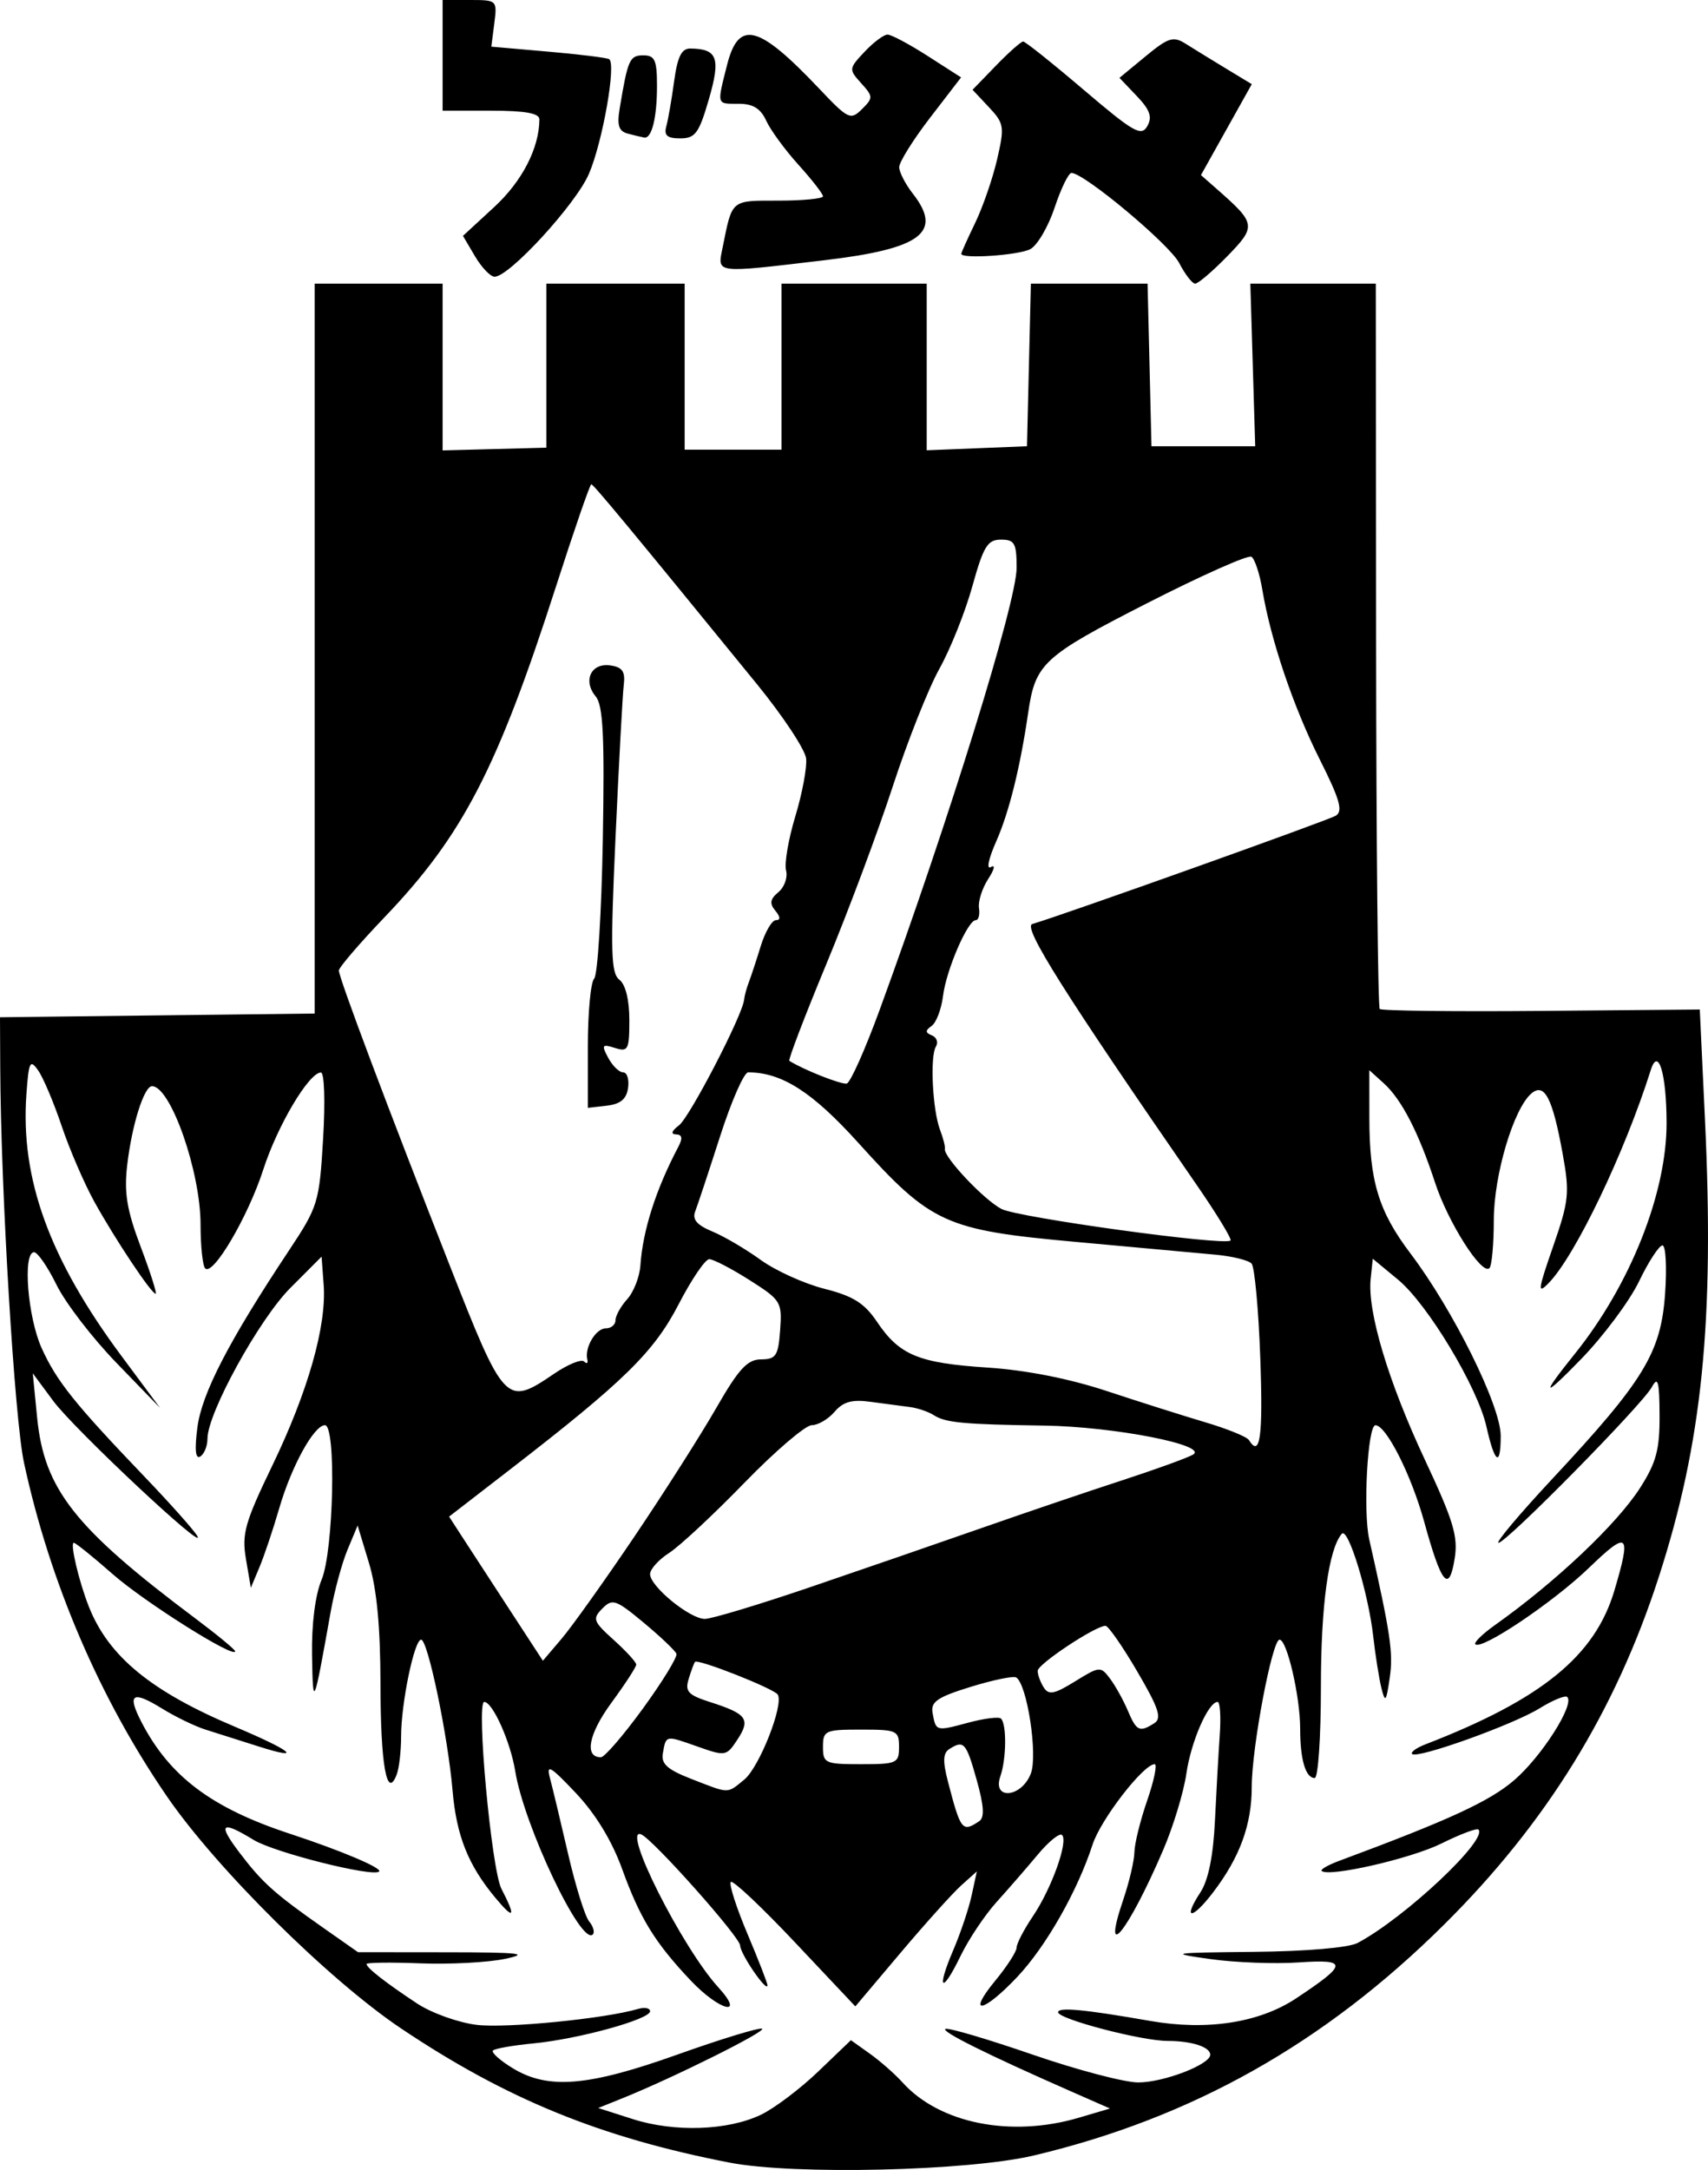<?xml version="1.0" encoding="UTF-8" standalone="no"?>
<!-- Created with Inkscape (http://www.inkscape.org/) -->
<svg
   xmlns:svg="http://www.w3.org/2000/svg"
   xmlns="http://www.w3.org/2000/svg"
   version="1.0"
   width="246.973"
   height="313.656"
   id="svg2">
  <defs
     id="defs4" />
  <g
     transform="translate(-167.429,-305.934)"
     id="layer1">
    <path
       d="M 272.929,618.523 C 254.277,614.903 240.659,609.344 225.429,599.133 C 214.998,592.139 198.759,576.058 191.592,565.625 C 181.827,551.41 174.647,534.667 170.902,517.382 C 169.532,511.06 167.546,478.046 167.463,460.202 L 167.429,452.971 L 190.179,452.702 L 212.929,452.434 L 212.929,399.683 L 212.929,346.933 L 222.179,346.933 L 231.429,346.934 L 231.429,358.986 L 231.429,371.039 L 238.929,370.84 L 246.429,370.642 L 246.429,358.788 L 246.429,346.934 L 256.429,346.934 L 266.429,346.934 L 266.429,358.934 L 266.429,370.934 L 273.429,370.934 L 280.429,370.934 L 280.429,358.934 L 280.429,346.934 L 290.929,346.934 L 301.429,346.934 L 301.429,358.977 L 301.429,371.021 L 308.679,370.727 L 315.929,370.434 L 316.21,358.684 L 316.492,346.934 L 324.929,346.934 L 333.365,346.934 L 333.647,358.684 L 333.929,370.434 L 341.429,370.434 L 348.929,370.434 L 348.577,358.684 L 348.225,346.934 L 357.296,346.934 L 366.366,346.934 L 366.411,399.114 C 366.435,427.813 366.671,451.509 366.935,451.773 C 367.199,452.037 377.719,452.162 390.314,452.052 L 413.214,451.852 L 413.959,467.643 C 415.343,496.975 413.579,514.447 407.266,533.934 C 400.969,553.371 391.008,569.478 376.211,584.149 C 358.912,601.301 339.762,612.071 316.929,617.49 C 307.439,619.742 282.257,620.333 272.929,618.523 z M 277.453,611.605 C 279.392,610.678 283.114,607.873 285.723,605.373 L 290.468,600.826 L 293.198,602.772 C 294.7,603.842 296.829,605.714 297.929,606.932 C 303.291,612.87 313.604,614.932 323.429,612.031 L 327.929,610.702 L 322.429,608.286 C 310.167,602.898 303.296,599.478 304.158,599.19 C 304.66,599.023 310.321,600.697 316.738,602.91 C 323.156,605.123 330.031,606.934 332.017,606.934 C 335.692,606.934 342.429,604.341 342.429,602.927 C 342.429,601.805 339.733,600.934 336.261,600.934 C 332.507,600.934 320.429,597.771 320.429,596.787 C 320.429,596.018 324.198,596.373 333.746,598.043 C 341.952,599.479 349.515,598.312 354.833,594.789 C 362.343,589.814 362.395,589.097 355.207,589.588 C 351.754,589.825 346.004,589.606 342.429,589.102 C 336.302,588.24 336.664,588.18 348.744,588.06 C 356.32,587.985 362.453,587.458 363.744,586.77 C 370.587,583.126 382.64,571.811 381.206,570.378 C 380.973,570.144 378.565,571.054 375.855,572.398 C 371.454,574.583 359.538,577.308 358.54,576.359 C 358.326,576.156 359.451,575.507 361.04,574.917 C 376.963,569.003 382.777,566.327 386.355,563.265 C 390.309,559.88 395.144,552.315 394.051,551.223 C 393.766,550.938 391.971,551.672 390.06,552.852 C 386.204,555.236 372.358,560.197 371.621,559.459 C 371.363,559.201 372.226,558.574 373.54,558.066 C 390.331,551.576 398.056,545.293 400.862,535.847 C 403.348,527.473 402.886,527.061 397.179,532.564 C 392.053,537.506 381.657,544.495 380.762,543.6 C 380.515,543.354 381.802,542.097 383.621,540.807 C 392.374,534.601 401.24,526.22 404.586,520.988 C 406.922,517.335 407.423,515.463 407.398,510.488 C 407.373,505.55 407.167,504.802 406.277,506.434 C 404.878,508.998 385.241,528.934 384.113,528.934 C 383.645,528.934 387.147,524.771 391.895,519.684 C 405.127,505.505 407.585,501.478 408.193,492.987 C 408.47,489.107 408.299,485.941 407.813,485.949 C 407.327,485.958 405.804,488.298 404.429,491.149 C 403.054,494 399.284,499.056 396.052,502.383 C 390.477,508.123 390.141,507.84 395.145,501.618 C 403.164,491.647 408.436,478.375 408.413,468.215 C 408.397,461.116 407.211,457.165 406.127,460.599 C 402.36,472.533 395.232,487.407 391.381,491.371 C 389.72,493.08 389.794,492.459 392.004,486.103 C 394.301,479.499 394.416,478.38 393.385,472.692 C 391.93,464.671 390.767,462.408 388.897,463.96 C 386.306,466.11 383.429,475.763 383.429,482.304 C 383.429,485.767 383.144,488.885 382.796,489.233 C 381.711,490.318 376.823,482.641 374.945,476.904 C 372.563,469.628 370.099,464.848 367.535,462.529 L 365.429,460.624 L 365.434,467.529 C 365.442,476.643 366.77,481.023 371.37,487.1 C 377.574,495.298 384.429,509.139 384.429,513.471 C 384.429,518.056 383.568,517.502 382.364,512.141 C 381.083,506.442 373.866,494.442 369.594,490.907 L 365.929,487.875 L 365.623,490.797 C 365.132,495.499 368.179,505.654 373.466,516.934 C 377.61,525.776 378.289,528.035 377.767,531.243 C 376.949,536.272 375.854,534.937 373.357,525.872 C 371.501,519.133 367.875,511.958 366.317,511.94 C 365.185,511.928 364.505,524.394 365.417,528.434 C 368.507,542.128 368.908,544.83 368.383,548.434 C 367.873,551.938 367.724,552.124 367.179,549.934 C 366.837,548.559 366.303,545.184 365.992,542.434 C 365.279,536.127 362.345,526.579 361.445,527.636 C 359.534,529.88 358.429,538.005 358.429,549.8 C 358.429,557.023 358.027,562.934 357.536,562.934 C 356.213,562.934 355.429,560.277 355.429,555.795 C 355.429,551.147 353.524,542.934 352.447,542.934 C 351.377,542.934 348.427,558.557 348.428,564.216 C 348.429,569.688 346.703,574.396 342.84,579.46 C 339.779,583.474 338.373,583.474 341.003,579.461 C 342.151,577.708 342.861,574.218 343.105,569.124 C 343.308,564.894 343.622,559.296 343.804,556.684 C 343.986,554.071 343.848,551.934 343.497,551.934 C 342.143,551.934 339.647,557.655 338.975,562.299 C 338.588,564.975 337.086,569.925 335.638,573.299 C 330.553,585.146 326.613,590.049 329.857,580.493 C 330.721,577.947 331.443,574.867 331.461,573.649 C 331.479,572.43 332.31,569.071 333.308,566.184 C 334.305,563.296 334.793,560.934 334.391,560.934 C 332.764,560.934 326.588,568.926 325.412,572.553 C 323.229,579.284 318.677,587.281 314.521,591.684 C 309.577,596.92 307.138,597.323 311.356,592.206 C 313.046,590.155 314.429,588.01 314.429,587.438 C 314.429,586.866 315.487,584.831 316.78,582.916 C 319.476,578.923 321.928,572.1 321.001,571.172 C 320.656,570.827 319.08,572.095 317.5,573.989 C 315.92,575.884 313.234,578.975 311.532,580.859 C 309.83,582.743 307.484,586.254 306.318,588.661 C 303.596,594.286 302.784,593.603 305.278,587.785 C 306.323,585.348 307.515,581.797 307.928,579.894 L 308.678,576.434 L 306.442,578.434 C 305.212,579.534 301.259,583.923 297.657,588.188 L 291.108,595.943 L 282.381,586.688 C 277.581,581.598 273.408,577.666 273.107,577.951 C 272.807,578.235 273.881,581.597 275.495,585.422 C 277.108,589.247 278.419,592.614 278.406,592.905 C 278.359,594.025 274.472,588.364 274.451,587.144 C 274.43,585.92 261.879,571.821 260.156,571.086 C 257.177,569.814 266.072,587.463 271.293,593.184 C 275.285,597.557 271.469,596.604 267.288,592.184 C 262.134,586.733 259.973,583.22 257.393,576.098 C 255.906,571.992 253.547,568.121 250.69,565.098 C 247.008,561.202 246.392,560.845 246.95,562.934 C 247.318,564.309 248.498,569.239 249.573,573.891 C 250.648,578.542 252.019,582.941 252.621,583.665 C 253.222,584.389 253.457,585.239 253.143,585.552 C 251.469,587.226 243.199,569.809 241.928,561.934 C 241.245,557.697 238.662,551.934 237.447,551.934 C 236.258,551.934 238.489,576.149 239.935,578.946 C 242.071,583.076 241.783,583.512 239.069,580.26 C 235.125,575.534 233.429,571.284 232.864,564.709 C 232.187,556.821 229.291,542.934 228.323,542.934 C 227.333,542.934 225.429,552.126 225.429,556.901 C 225.429,559.029 225.141,561.52 224.789,562.436 C 223.368,566.14 222.459,561.074 222.444,549.365 C 222.433,541.077 221.914,535.595 220.785,531.865 L 219.141,526.434 L 217.68,529.934 C 216.876,531.859 215.778,535.909 215.239,538.934 C 212.768,552.803 212.678,553.011 212.549,545.151 C 212.475,540.681 213.008,536.483 213.929,534.279 C 215.672,530.107 216.067,511.934 214.414,511.934 C 212.836,511.934 209.57,517.869 207.809,523.934 C 206.931,526.959 205.647,530.784 204.956,532.434 L 203.7,535.434 L 202.993,531.284 C 202.373,527.641 202.838,525.992 206.798,517.784 C 211.961,507.082 214.669,497.563 214.231,491.655 L 213.929,487.571 L 209.416,492.094 C 204.893,496.627 197.429,510.191 197.429,513.877 C 197.429,514.943 196.961,516.105 196.389,516.458 C 195.694,516.888 195.555,515.5 195.97,512.267 C 196.601,507.351 200.519,499.774 209.154,486.77 C 213.43,480.33 213.598,479.785 214.15,470.52 C 214.474,465.1 214.333,460.943 213.825,460.955 C 212.082,460.996 207.556,468.622 205.498,474.986 C 203.295,481.798 198.235,490.407 197.101,489.273 C 196.731,488.903 196.429,486.055 196.429,482.945 C 196.429,475.278 192.1,462.934 189.411,462.934 C 188.258,462.934 186.488,468.567 185.818,474.371 C 185.357,478.364 185.773,480.86 187.786,486.184 C 189.19,489.896 190.156,492.934 189.932,492.934 C 189.319,492.934 184.081,485.073 181.074,479.642 C 179.616,477.007 177.491,472.086 176.352,468.707 C 175.214,465.328 173.686,461.712 172.957,460.671 C 171.774,458.982 171.591,459.35 171.247,464.106 C 170.363,476.335 174.578,487.921 185.023,501.972 L 190.569,509.434 L 184.249,502.906 C 180.773,499.316 176.885,494.253 175.608,491.656 C 174.332,489.059 172.87,486.934 172.358,486.934 C 170.683,486.934 171.428,496.336 173.459,500.811 C 175.628,505.592 178.225,508.833 188.378,519.434 C 192.066,523.284 195.472,527.109 195.947,527.934 C 197.511,530.651 178.162,512.524 175.131,508.434 L 172.168,504.434 L 172.8,510.849 C 173.821,521.204 178.231,526.797 195.679,539.867 C 198.841,542.236 201.429,544.371 201.429,544.612 C 201.429,545.754 188.34,537.514 183.75,533.482 C 180.901,530.981 178.361,528.934 178.105,528.934 C 177.517,528.934 178.843,534.554 180.291,538.198 C 183.146,545.381 189.293,550.422 201.429,555.533 C 209.614,558.981 211.408,560.459 204.896,558.392 C 202.164,557.524 198.675,556.418 197.143,555.933 C 195.611,555.449 192.775,554.075 190.84,552.879 C 186.568,550.239 185.771,550.762 187.874,554.827 C 191.944,562.698 198.01,567.261 209.365,570.993 C 216.731,573.414 222.74,575.956 222.252,576.444 C 221.395,577.3 207.103,573.706 204.112,571.882 C 199.407,569.013 198.856,569.491 202.035,573.684 C 205.341,578.044 207.071,579.601 214.063,584.506 L 219.198,588.107 L 232.063,588.12 C 242.665,588.13 244.137,588.298 240.429,589.076 C 237.954,589.595 232.441,589.885 228.179,589.719 C 223.916,589.554 220.429,589.598 220.429,589.816 C 220.429,590.364 223.213,592.537 227.746,595.526 C 229.846,596.911 233.742,598.302 236.404,598.617 C 240.684,599.124 254.904,597.716 259.679,596.313 C 260.641,596.03 261.429,596.179 261.429,596.645 C 261.429,597.81 251.075,600.664 244.577,601.289 C 241.633,601.572 238.995,602.034 238.714,602.315 C 238.433,602.596 239.716,603.748 241.566,604.876 C 246.684,607.996 252.457,607.517 265.405,602.898 C 271.626,600.679 277.121,598.998 277.614,599.162 C 278.469,599.447 264.841,606.238 257.429,609.221 L 253.929,610.63 L 258.929,612.231 C 264.953,614.159 272.654,613.899 277.453,611.605 z M 309.028,569.168 C 309.813,568.643 309.705,566.935 308.649,563.184 C 307.13,557.784 306.799,557.411 304.702,558.743 C 303.78,559.329 303.732,560.503 304.507,563.478 C 306.345,570.533 306.568,570.813 309.028,569.168 z M 275.049,563.161 C 277.222,561.392 280.792,552.331 279.891,550.873 C 279.361,550.014 268.337,545.663 267.921,546.148 C 267.787,546.305 267.379,547.405 267.014,548.593 C 266.45,550.432 266.914,550.933 270.14,551.964 C 275.413,553.65 275.987,554.432 274.082,557.34 C 272.474,559.794 272.348,559.816 268.277,558.38 C 263.615,556.735 263.747,556.709 263.274,559.381 C 263.006,560.89 263.943,561.723 267.429,563.077 C 272.989,565.237 272.508,565.232 275.049,563.161 z M 316.489,562.274 C 317.511,559.588 315.949,549.373 314.367,548.396 C 313.97,548.15 311.008,548.761 307.786,549.755 C 302.996,551.231 301.991,551.913 302.274,553.497 C 302.755,556.199 302.743,556.195 307.429,554.934 C 309.74,554.311 311.874,554.046 312.172,554.343 C 313.009,555.18 312.953,560.179 312.079,562.684 C 310.86,566.177 315.157,565.778 316.489,562.274 z M 297.429,558.434 C 297.429,556.07 297.129,555.934 291.929,555.934 C 286.729,555.934 286.429,556.07 286.429,558.434 C 286.429,560.797 286.729,560.934 291.929,560.934 C 297.129,560.934 297.429,560.797 297.429,558.434 z M 260.409,552.866 C 263.236,548.978 265.41,545.428 265.239,544.977 C 265.068,544.525 262.944,542.506 260.519,540.49 C 256.467,537.122 255.98,536.956 254.519,538.439 C 253.062,539.918 253.202,540.3 256.179,542.98 C 257.966,544.589 259.429,546.189 259.429,546.536 C 259.429,546.882 257.809,549.372 255.829,552.069 C 252.534,556.558 251.885,559.934 254.317,559.934 C 254.84,559.934 257.582,556.753 260.409,552.866 z M 334.33,555.016 C 335.466,554.297 334.999,552.876 331.872,547.531 C 329.75,543.902 327.684,540.934 327.283,540.934 C 325.828,540.934 317.491,546.459 317.475,547.434 C 317.467,547.984 317.857,549.061 318.342,549.828 C 319.071,550.979 319.864,550.828 322.882,548.962 C 326.427,546.771 326.582,546.759 327.939,548.568 C 328.709,549.594 329.863,551.671 330.505,553.184 C 331.767,556.16 332.197,556.366 334.33,555.016 z M 259.143,528.064 C 263.425,521.721 268.751,513.36 270.977,509.483 C 274.25,503.785 275.496,502.431 277.477,502.42 C 279.641,502.407 279.965,501.91 280.235,498.184 C 280.531,494.121 280.363,493.848 275.79,490.948 C 273.176,489.29 270.563,487.935 269.983,487.937 C 269.403,487.939 267.412,490.874 265.559,494.458 C 261.986,501.368 257.649,505.615 241.148,518.363 L 232.367,525.147 L 234.148,527.9 C 235.127,529.414 238.179,534.102 240.929,538.317 L 245.929,545.981 L 248.643,542.788 C 250.135,541.032 254.86,534.406 259.143,528.064 z M 284.519,535.366 C 291.894,532.854 303.104,528.989 309.429,526.777 C 315.754,524.564 324.842,521.48 329.625,519.924 C 334.408,518.367 339.036,516.693 339.909,516.204 C 342.339,514.845 328.561,512.143 318.429,511.992 C 306.713,511.817 304.156,511.577 302.471,510.495 C 301.669,509.98 300.094,509.445 298.971,509.307 C 297.848,509.168 295.315,508.832 293.344,508.561 C 290.624,508.187 289.359,508.534 288.103,510 C 287.193,511.064 285.707,511.934 284.802,511.934 C 283.897,511.934 279.505,515.693 275.042,520.287 C 270.58,524.881 265.691,529.433 264.179,530.402 C 262.666,531.371 261.429,532.747 261.429,533.46 C 261.429,535.235 267.175,539.934 269.346,539.934 C 270.316,539.934 277.144,537.878 284.519,535.366 z M 349.662,502.184 C 349.409,495.171 348.842,489.045 348.402,488.571 C 347.962,488.096 345.651,487.522 343.266,487.296 C 340.88,487.07 331.799,486.239 323.085,485.45 C 304.08,483.728 302.112,482.834 291.521,471.103 C 284.894,463.765 280.465,460.934 275.61,460.934 C 275.012,460.934 273.185,465.096 271.55,470.184 C 269.915,475.271 268.295,480.157 267.951,481.041 C 267.503,482.19 268.206,483.013 270.417,483.929 C 272.118,484.633 275.269,486.484 277.418,488.041 C 279.568,489.598 283.712,491.476 286.628,492.215 C 290.798,493.271 292.422,494.29 294.244,496.995 C 297.488,501.814 300.243,502.954 310.215,503.606 C 315.747,503.967 322.032,505.202 327.429,506.986 C 332.104,508.533 338.53,510.569 341.71,511.513 C 344.89,512.456 347.729,513.611 348.019,514.08 C 349.644,516.71 350.074,513.602 349.662,502.184 z M 247.576,504.48 C 249.562,503.13 251.504,502.342 251.891,502.73 C 252.278,503.117 252.486,502.984 252.353,502.434 C 251.934,500.702 253.584,497.934 255.036,497.934 C 255.802,497.934 256.429,497.407 256.429,496.762 C 256.429,496.118 257.192,494.748 258.124,493.717 C 259.057,492.687 259.914,490.492 260.028,488.84 C 260.381,483.749 262.278,477.823 265.521,471.684 C 266.169,470.456 266.07,469.924 265.187,469.902 C 264.382,469.881 264.532,469.411 265.605,468.596 C 267.163,467.411 274.809,452.669 275.025,450.434 C 275.078,449.884 275.382,448.759 275.699,447.934 C 276.017,447.109 276.796,444.746 277.43,442.684 C 278.065,440.621 279.054,438.934 279.629,438.934 C 280.311,438.934 280.28,438.46 279.539,437.566 C 278.673,436.524 278.779,435.887 279.986,434.886 C 280.856,434.164 281.353,432.753 281.091,431.75 C 280.829,430.747 281.432,427.224 282.432,423.921 C 283.432,420.618 284.135,416.862 283.993,415.573 C 283.852,414.284 280.655,409.45 276.889,404.831 C 258.357,382.102 253.241,375.934 252.925,375.934 C 252.736,375.934 250.458,382.527 247.863,390.585 C 239.341,417.049 234.355,426.679 223.067,438.478 C 219.416,442.295 216.429,445.776 216.429,446.215 C 216.429,447.256 223.405,465.812 232.396,488.684 C 240.393,509.028 240.587,509.229 247.576,504.48 z M 252.429,457.2 C 252.429,452.324 252.84,447.906 253.344,447.384 C 253.847,446.861 254.409,437.84 254.594,427.337 C 254.857,412.309 254.638,407.892 253.567,406.6 C 251.673,404.319 252.895,401.719 255.674,402.113 C 257.43,402.363 257.861,402.987 257.624,404.934 C 257.456,406.309 256.921,416.209 256.433,426.934 C 255.682,443.472 255.766,446.602 256.988,447.544 C 257.881,448.232 258.429,450.444 258.429,453.361 C 258.429,457.678 258.256,458.013 256.343,457.406 C 254.481,456.815 254.377,456.969 255.378,458.839 C 255.994,459.991 256.964,460.934 257.533,460.934 C 258.102,460.934 258.424,461.946 258.248,463.184 C 258.019,464.795 257.148,465.523 255.179,465.75 L 252.429,466.066 L 252.429,457.2 z M 340.442,477.171 C 321.262,449.411 315.276,439.912 316.699,439.493 C 321.259,438.151 359.502,424.506 360.584,423.835 C 361.649,423.176 361.166,421.485 358.267,415.718 C 354.448,408.123 351.17,398.44 349.962,391.189 C 349.573,388.854 348.862,386.702 348.382,386.405 C 347.903,386.109 341.084,389.147 333.229,393.158 C 318.265,400.798 317.137,401.837 316.104,408.934 C 314.951,416.856 313.338,423.35 311.48,427.55 C 310.353,430.097 310.028,431.682 310.72,431.256 C 311.385,430.846 311.208,431.619 310.327,432.972 C 309.447,434.326 308.844,436.221 308.989,437.184 C 309.133,438.146 308.925,438.934 308.525,438.934 C 307.362,438.934 304.258,446.117 303.788,449.897 C 303.551,451.802 302.81,453.748 302.143,454.223 C 301.196,454.896 301.206,455.198 302.185,455.595 C 302.876,455.875 303.134,456.602 302.758,457.21 C 301.885,458.622 302.272,466.393 303.358,469.249 C 303.815,470.45 304.13,471.685 304.059,471.992 C 303.8,473.103 309.69,479.356 312.241,480.68 C 314.638,481.924 344.372,486.023 345.358,485.246 C 345.595,485.06 343.382,481.426 340.442,477.171 z M 294.638,451.868 C 304.621,424.582 314.429,392.944 314.429,388.026 C 314.429,384.442 314.148,383.934 312.166,383.934 C 310.225,383.934 309.637,384.892 308.027,390.684 C 306.995,394.396 304.853,399.755 303.268,402.593 C 301.683,405.431 298.648,413.081 296.524,419.593 C 294.4,426.105 290.085,437.646 286.934,445.239 C 283.784,452.832 281.369,459.147 281.567,459.272 C 283.645,460.576 289.136,462.744 289.874,462.551 C 290.395,462.414 292.538,457.607 294.638,451.868 z M 337.941,343.957 C 336.541,341.251 324.198,330.934 322.36,330.934 C 321.936,330.934 320.841,333.188 319.925,335.943 C 319.01,338.698 317.429,341.398 316.411,341.943 C 314.754,342.83 306.429,343.396 306.429,342.621 C 306.429,342.45 307.334,340.435 308.441,338.144 C 309.548,335.853 310.975,331.718 311.613,328.954 C 312.702,324.237 312.629,323.776 310.416,321.42 L 308.058,318.911 L 311.44,315.422 C 313.299,313.503 315.07,311.934 315.375,311.934 C 315.679,311.934 319.622,315.079 324.135,318.922 C 331.338,325.056 332.462,325.698 333.322,324.172 C 334.074,322.839 333.719,321.822 331.8,319.81 L 329.297,317.187 L 333.068,314.08 C 336.386,311.344 337.083,311.127 338.883,312.264 C 340.008,312.974 342.617,314.578 344.681,315.827 L 348.434,318.1 L 344.759,324.67 L 341.085,331.241 L 343.507,333.37 C 349.048,338.24 349.108,338.654 344.885,342.978 C 342.761,345.154 340.676,346.934 340.251,346.934 C 339.827,346.934 338.787,345.594 337.941,343.957 z M 236.115,342.981 L 234.371,340.028 L 238.884,335.868 C 242.933,332.135 245.404,327.342 245.423,323.184 C 245.427,322.302 243.365,321.934 238.429,321.934 L 231.429,321.934 L 231.429,313.934 L 231.429,305.934 L 235.383,305.934 C 239.292,305.934 239.332,305.972 238.905,309.306 L 238.473,312.679 L 246.692,313.396 C 251.212,313.79 255.18,314.28 255.509,314.483 C 256.561,315.134 254.572,326.433 252.593,331.05 C 250.718,335.424 241.082,345.934 238.947,345.934 C 238.349,345.934 237.075,344.605 236.115,342.981 z M 271.924,341.684 C 273.328,334.707 273.057,334.934 279.996,334.934 C 283.534,334.934 286.429,334.651 286.429,334.305 C 286.429,333.959 284.833,331.91 282.883,329.751 C 280.932,327.592 278.835,324.725 278.222,323.38 C 277.421,321.621 276.31,320.934 274.268,320.934 C 271.003,320.934 271.083,321.191 272.547,315.376 C 274.222,308.725 277.058,309.44 285.873,318.737 C 290.087,323.183 290.417,323.342 292.06,321.715 C 293.706,320.084 293.701,319.892 291.947,317.954 C 290.144,315.961 290.155,315.853 292.438,313.423 C 293.725,312.054 295.222,310.934 295.765,310.934 C 296.309,310.934 298.924,312.326 301.576,314.029 L 306.399,317.123 L 301.914,322.953 C 299.447,326.159 297.439,329.378 297.451,330.108 C 297.463,330.837 298.353,332.559 299.429,333.934 C 303.801,339.523 300.656,341.891 286.66,343.546 C 270.561,345.45 271.151,345.524 271.924,341.684 z M 258.217,325.252 C 256.901,324.906 256.627,324.065 257.033,321.618 C 258.207,314.53 258.472,313.934 260.448,313.934 C 262.123,313.934 262.429,314.614 262.429,318.352 C 262.429,322.962 261.669,326.016 260.572,325.818 C 260.218,325.754 259.158,325.499 258.217,325.252 z M 263.777,324.184 C 264.043,323.221 264.551,320.296 264.906,317.684 C 265.388,314.137 265.979,312.937 267.24,312.949 C 271.179,312.985 271.665,314.311 269.928,320.286 C 268.499,325.203 267.964,325.934 265.79,325.934 C 263.895,325.934 263.41,325.512 263.777,324.184 z "
       style="fill:#000000"
       id="path2225" />
  </g>
</svg>
